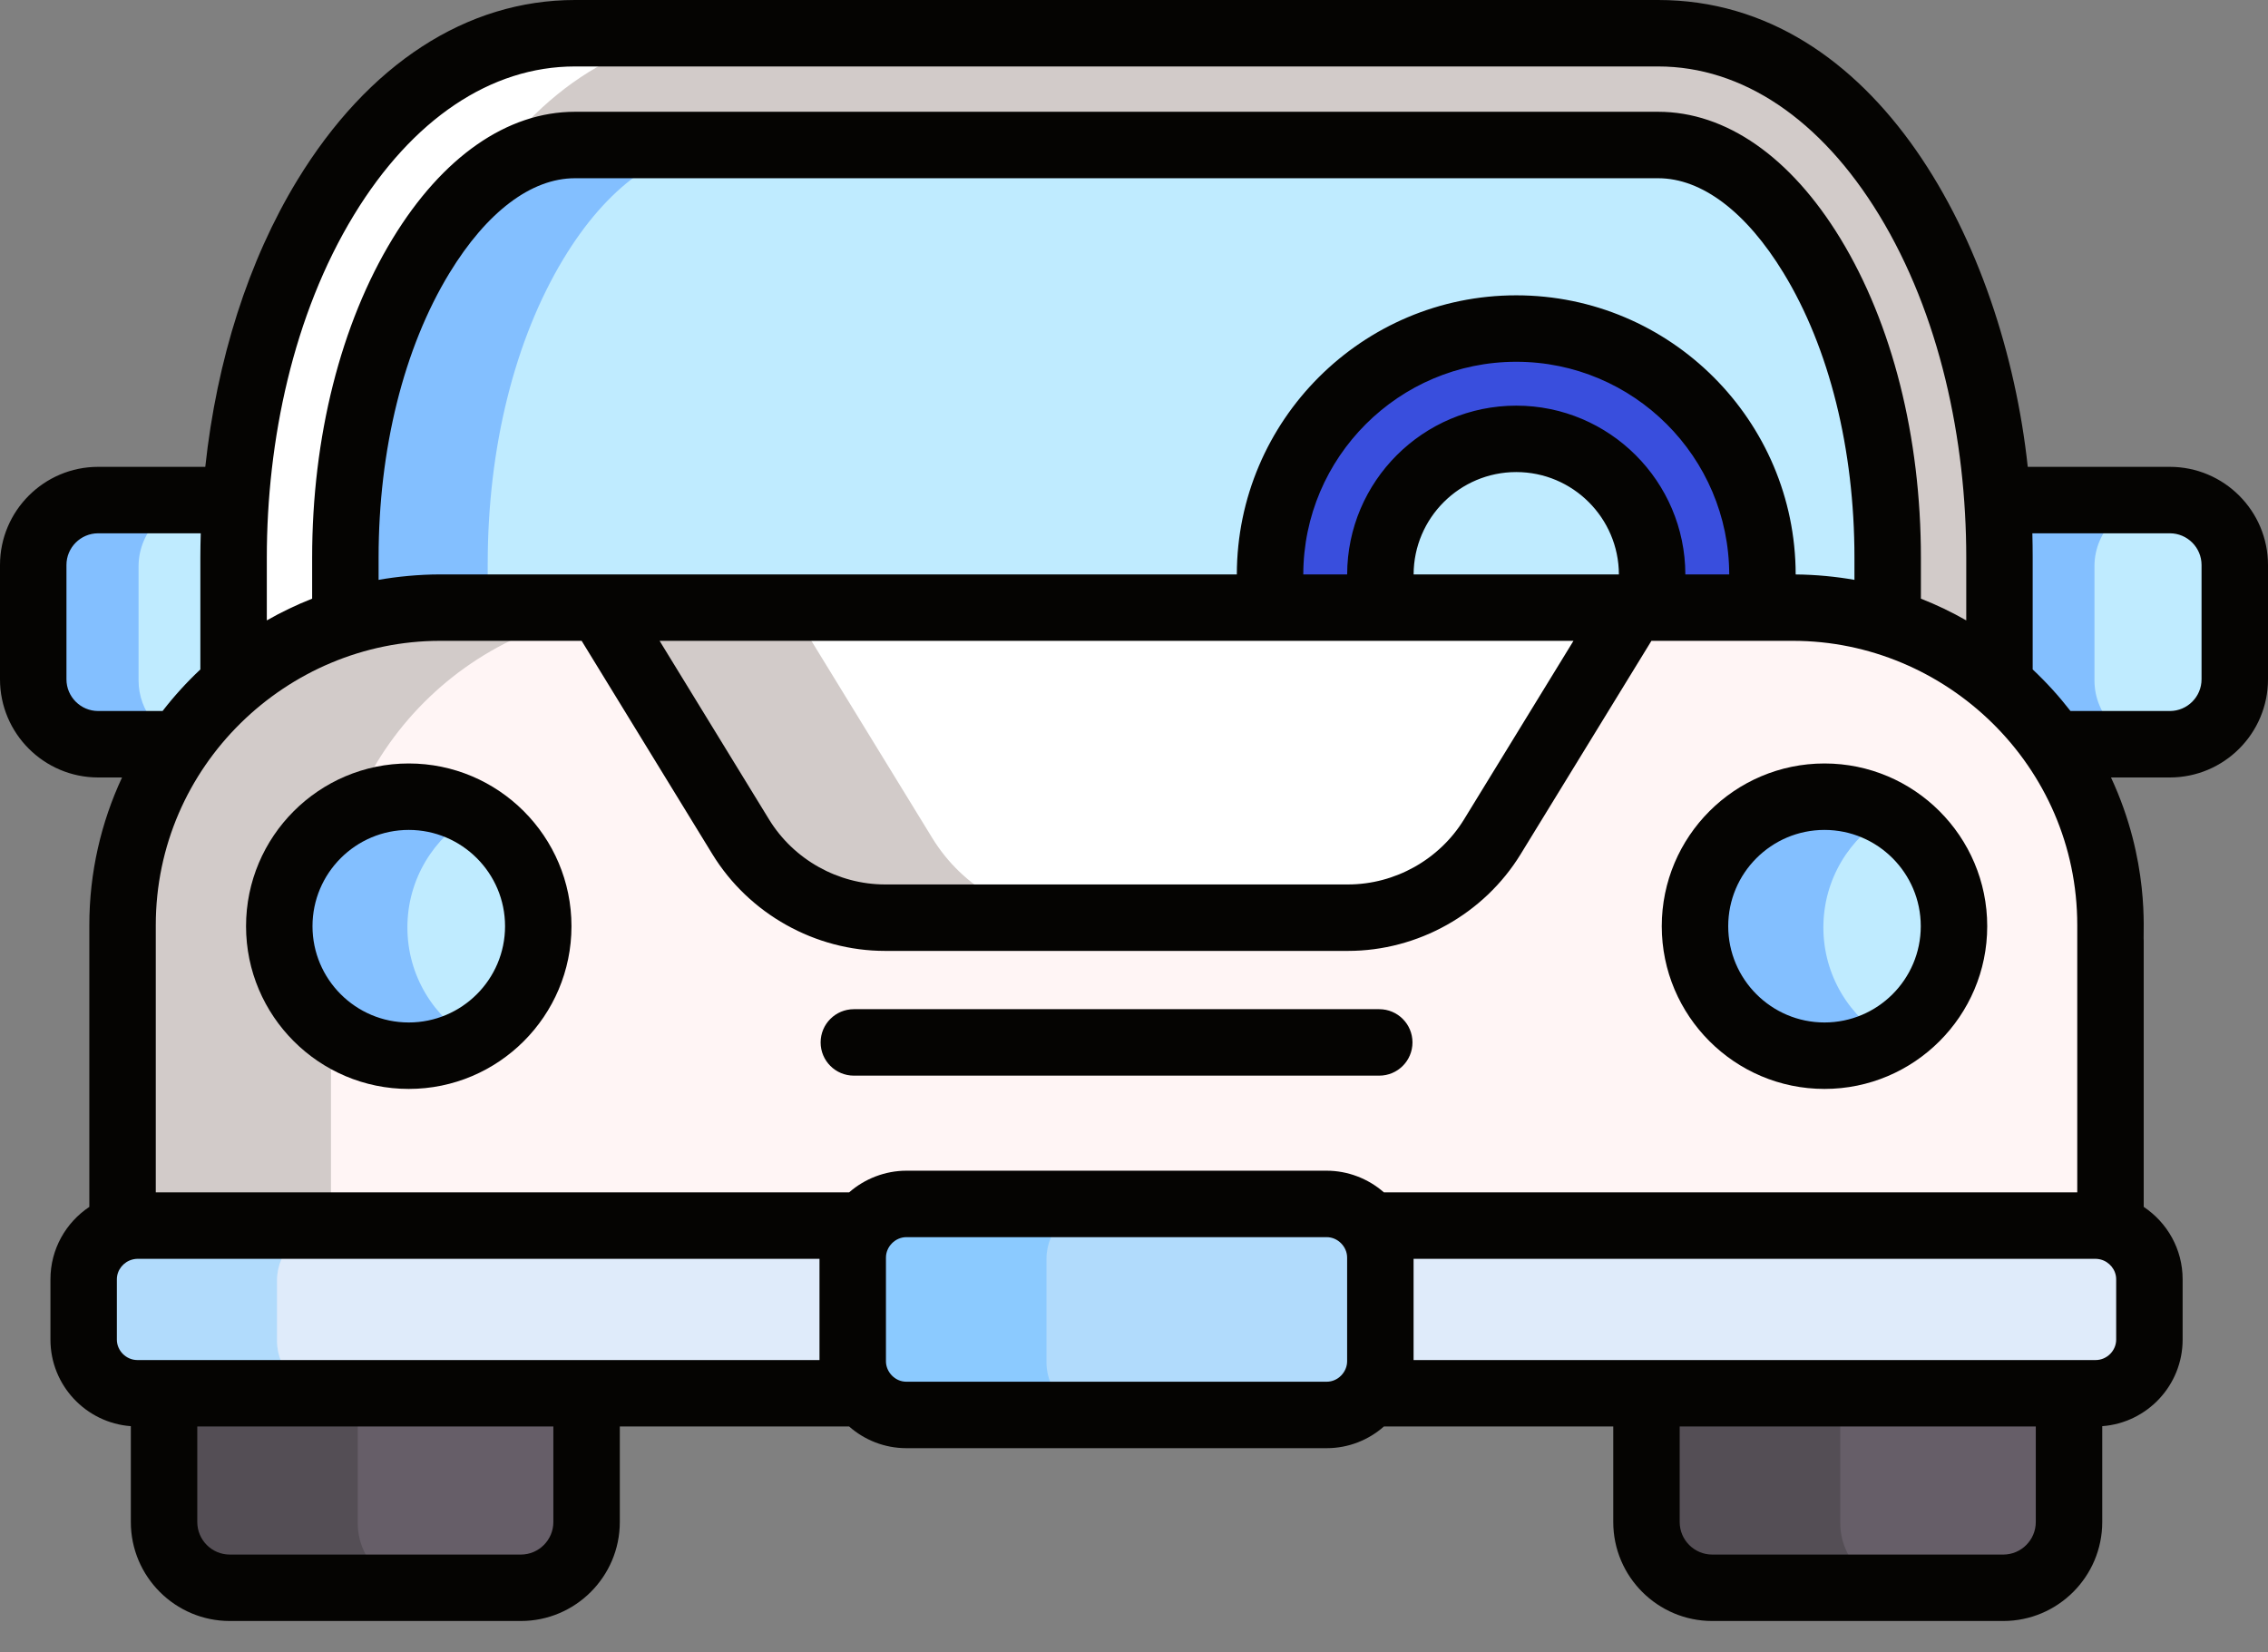 <svg width="70" height="51" viewBox="0 0 70 51" fill="none" xmlns="http://www.w3.org/2000/svg">
<rect x="0" y="0" width="70" height="51" fill="#808080" stroke="none"/>
<path d="M66.964 15.471H62.235C61.93 15.471 61.642 15.541 61.383 15.664C61.415 16.188 61.432 16.715 61.432 17.247V21.164C62.062 21.706 62.622 22.324 63.098 23.006H66.964C68.066 23.006 68.968 22.105 68.968 21.002V17.475C68.968 16.373 68.066 15.471 66.964 15.471Z" fill="#BFEBFF"/>
<path d="M64.644 21.002V17.475C64.644 16.373 65.546 15.471 66.648 15.471H62.235C61.93 15.471 61.642 15.541 61.383 15.664C61.415 16.188 61.432 16.715 61.432 17.247V21.164C62.062 21.706 62.622 22.324 63.098 23.006H66.648C65.546 23.007 64.644 22.105 64.644 21.002Z" fill="#83BFFF"/>
<path d="M7.473 21.164V17.247C7.473 16.65 7.497 16.057 7.538 15.471H3.02C1.918 15.471 1.016 16.373 1.016 17.475V21.002C1.016 22.105 1.918 23.007 3.02 23.007H5.807C6.284 22.325 6.844 21.706 7.473 21.164Z" fill="#BFEBFF"/>
<path d="M4.277 21.004V17.477C4.277 16.375 5.179 15.473 6.281 15.473H3.02C1.918 15.473 1.016 16.375 1.016 17.477V21.004C1.016 22.107 1.918 23.009 3.02 23.009H5.807C5.819 22.992 5.832 22.975 5.843 22.959C4.95 22.757 4.277 21.956 4.277 21.004Z" fill="#83BFFF"/>
<path d="M13.576 18.947H55.333C57.761 18.947 59.989 19.852 61.706 21.342V17.39C61.706 13.195 60.697 9.215 58.866 6.182C56.873 2.881 54.14 1.062 51.172 1.062H17.737C14.769 1.062 12.036 2.881 10.043 6.182C8.212 9.215 7.203 13.195 7.203 17.39V21.342C8.92 19.852 11.148 18.947 13.576 18.947Z" fill="#D2CBC9"/>
<path d="M11.6 17.39C11.6 13.195 12.608 9.215 14.439 6.182C16.433 2.881 19.165 1.062 22.134 1.062H17.737C14.769 1.062 12.036 2.881 10.043 6.182C8.212 9.215 7.203 13.195 7.203 17.39V21.342C8.441 20.268 9.946 19.5 11.6 19.154V17.39Z" fill="white"/>
<path d="M13.579 18.947H55.335C56.352 18.947 57.334 19.106 58.258 19.399V17.39C58.258 13.825 57.429 10.488 55.922 7.993C54.579 5.768 52.893 4.543 51.175 4.543H17.74C16.022 4.543 14.335 5.768 12.992 7.993C11.486 10.488 10.656 13.825 10.656 17.39V19.399C11.58 19.106 12.562 18.947 13.579 18.947Z" fill="#BFEBFF"/>
<path d="M15.053 17.39C15.053 13.825 15.882 10.488 17.388 7.993C18.732 5.768 20.418 4.543 22.136 4.543H17.74C16.022 4.543 14.335 5.768 12.992 7.993C11.486 10.488 10.656 13.825 10.656 17.39V19.399C11.58 19.106 12.562 18.947 13.579 18.947H15.052V17.39H15.053Z" fill="#83BFFF"/>
<path d="M46.794 10.26C42.597 10.26 39.195 13.692 39.195 17.925C39.195 18.273 39.221 18.614 39.265 18.949H42.724C42.644 18.621 42.6 18.279 42.6 17.925C42.6 15.589 44.478 13.694 46.794 13.694C49.11 13.694 50.988 15.589 50.988 17.925C50.988 18.279 50.944 18.621 50.864 18.949H54.323C54.368 18.614 54.393 18.273 54.393 17.925C54.393 13.692 50.991 10.26 46.794 10.26Z" fill="#323C6B"/>
<path d="M46.794 10.26C42.597 10.26 39.195 13.692 39.195 17.925C39.195 18.273 39.221 18.614 39.265 18.949H42.724C42.644 18.621 42.6 18.279 42.6 17.925C42.6 15.589 44.478 13.694 46.794 13.694C49.11 13.694 50.988 15.589 50.988 17.925C50.988 18.279 50.944 18.621 50.864 18.949H54.323C54.368 18.614 54.393 18.273 54.393 17.925C54.393 13.692 50.991 10.26 46.794 10.26Z" fill="#394EDD"/>
<path d="M43.013 16.09C43.686 13.324 45.847 11.148 48.593 10.476C48.016 10.334 47.414 10.258 46.794 10.258C42.597 10.258 39.195 13.69 39.195 17.923C39.195 18.271 39.221 18.612 39.265 18.947H42.724C42.644 18.619 42.6 18.276 42.6 17.923C42.6 17.267 42.748 16.645 43.013 16.09Z" fill="#394EDD"/>
<path d="M55.337 18.791H13.581C8.191 18.791 3.781 23.201 3.781 28.591V38.614C3.926 38.572 4.079 38.548 4.237 38.548H27.058C27.36 38.143 27.842 37.879 28.383 37.879H40.535C41.077 37.879 41.558 38.143 41.861 38.548H64.682C64.84 38.548 64.992 38.572 65.137 38.614V28.591C65.137 23.201 60.727 18.791 55.337 18.791Z" fill="#FFF5F5"/>
<path d="M10.216 28.593C10.216 23.203 14.625 18.793 20.015 18.793H13.581C8.191 18.793 3.781 23.203 3.781 28.593V38.615C3.926 38.574 4.079 38.55 4.237 38.55H10.216V28.593H10.216Z" fill="#D2CBC9"/>
<path d="M41.602 28.359C43.419 28.359 45.105 27.414 46.055 25.865L50.392 18.789H18.523L22.861 25.865C23.81 27.414 25.497 28.359 27.314 28.359H41.602Z" fill="white"/>
<path d="M28.774 25.865L24.436 18.789H18.523L22.861 25.865C23.811 27.414 25.497 28.359 27.314 28.359H33.227C31.41 28.359 29.723 27.414 28.774 25.865Z" fill="#D2CBC9"/>
<path d="M56.309 32.621C58.517 32.621 60.306 30.831 60.306 28.624C60.306 26.416 58.517 24.627 56.309 24.627C54.102 24.627 52.312 26.416 52.312 28.624C52.312 30.831 54.102 32.621 56.309 32.621Z" fill="#BFEBFF"/>
<path d="M12.606 32.621C14.814 32.621 16.603 30.831 16.603 28.624C16.603 26.416 14.814 24.627 12.606 24.627C10.399 24.627 8.609 26.416 8.609 28.624C8.609 30.831 10.399 32.621 12.606 32.621Z" fill="#BFEBFF"/>
<path d="M56.277 28.624C56.277 27.138 57.089 25.843 58.292 25.154C57.708 24.819 57.031 24.627 56.309 24.627C54.102 24.627 52.312 26.416 52.312 28.624C52.312 30.831 54.102 32.621 56.309 32.621C57.031 32.621 57.708 32.429 58.292 32.094C57.089 31.405 56.277 30.11 56.277 28.624Z" fill="#83BFFF"/>
<path d="M12.574 28.624C12.574 27.138 13.386 25.843 14.589 25.154C14.004 24.819 13.328 24.627 12.606 24.627C10.399 24.627 8.609 26.416 8.609 28.624C8.609 30.831 10.399 32.621 12.606 32.621C13.328 32.621 14.004 32.429 14.589 32.094C13.386 31.405 12.574 30.11 12.574 28.624Z" fill="#83BFFF"/>
<path d="M50.812 42.631V47.014C50.812 48.131 51.726 49.044 52.842 49.044H61.824C62.94 49.044 63.854 48.131 63.854 47.014V42.631H50.812Z" fill="#665E68"/>
<path d="M56.799 47.014V42.631H50.82V47.014C50.82 48.131 51.734 49.044 52.85 49.044H58.829C57.713 49.044 56.799 48.131 56.799 47.014Z" fill="#544E55"/>
<path d="M5.062 42.631V47.014C5.062 48.131 5.976 49.044 7.092 49.044H16.074C17.19 49.044 18.104 48.131 18.104 47.014V42.631H5.062Z" fill="#665E68"/>
<path d="M11.042 47.014V42.631H5.062V47.014C5.062 48.131 5.976 49.044 7.092 49.044H13.071C11.955 49.044 11.042 48.131 11.042 47.014Z" fill="#544E55"/>
<path d="M26.853 42.053V38.852C26.853 38.483 26.977 38.142 27.184 37.865H4.226C3.316 37.865 2.57 38.611 2.57 39.521V41.384C2.57 42.295 3.316 43.04 4.226 43.04H27.184C26.978 42.764 26.853 42.423 26.853 42.053Z" fill="#DFEBFA"/>
<path d="M8.549 41.384V39.521C8.549 38.611 9.295 37.865 10.206 37.865H4.226C3.316 37.865 2.57 38.611 2.57 39.521V41.384C2.57 42.295 3.316 43.04 4.226 43.04H10.206C9.295 43.04 8.549 42.295 8.549 41.384Z" fill="#B1DBFC"/>
<path d="M64.684 37.865H41.727C41.933 38.142 42.057 38.483 42.057 38.852V42.053C42.057 42.423 41.933 42.764 41.727 43.04H64.684C65.595 43.04 66.341 42.295 66.341 41.384V39.521C66.341 38.611 65.595 37.865 64.684 37.865Z" fill="#DFEBFA"/>
<path d="M40.949 43.709H27.976C27.066 43.709 26.32 42.963 26.32 42.052V38.851C26.32 37.941 27.066 37.195 27.976 37.195H40.949C41.86 37.195 42.605 37.941 42.605 38.851V42.052C42.606 42.963 41.86 43.709 40.949 43.709Z" fill="#B1DBFC"/>
<path d="M32.299 42.052V38.851C32.299 37.941 33.045 37.195 33.955 37.195H27.976C27.066 37.195 26.32 37.941 26.32 38.851V42.052C26.32 42.963 27.066 43.709 27.976 43.709H33.955C33.045 43.709 32.299 42.963 32.299 42.052Z" fill="#8BCAFF"/>
<path d="M66.97 14.409H62.585C61.847 7.543 57.919 0 51.178 0H17.744C14.404 0 11.36 1.977 9.173 5.567C7.666 8.042 6.691 11.111 6.336 14.409H3.03C1.359 14.409 0 15.768 0 17.439V20.966C0 22.637 1.359 23.996 3.03 23.996H3.767C3.121 25.382 2.757 26.926 2.757 28.554V37.25C2.035 37.731 1.557 38.552 1.557 39.484V41.347C1.557 42.758 2.653 43.915 4.038 44.018V46.976C4.038 48.661 5.408 50.031 7.093 50.031H16.075C17.759 50.031 19.13 48.661 19.13 46.976V44.028H26.208C26.68 44.443 27.298 44.697 27.974 44.697H40.947C41.624 44.697 42.241 44.443 42.713 44.028H49.792V46.976C49.792 48.661 51.162 50.031 52.847 50.031H61.829C63.513 50.031 64.884 48.661 64.884 46.976V44.018C66.269 43.915 67.365 42.758 67.365 41.347V39.484C67.365 38.552 66.887 37.731 66.164 37.25L66.164 29.035C66.164 28.468 65.721 29.667 65.154 29.667C64.588 29.667 64.113 28.468 64.113 29.035L64.113 36.802H42.713C42.226 36.373 41.59 36.133 40.947 36.133H27.974C27.323 36.133 26.688 36.38 26.208 36.802H4.808V28.554C4.808 23.638 8.857 19.779 13.583 19.779H17.952L21.989 26.366C23.117 28.206 25.159 29.349 27.317 29.349H41.605C43.763 29.349 45.804 28.206 46.932 26.366L50.97 19.779H55.339C60.055 19.779 64.113 23.628 64.113 28.554V29.035C64.113 29.601 64.572 30.06 65.139 30.06C65.705 30.06 66.164 29.601 66.164 29.035C66.138 28.768 66.356 26.572 65.154 23.996H66.97C68.641 23.996 70 22.637 70 20.966V17.439C70 15.768 68.641 14.409 66.97 14.409ZM3.03 21.945C2.49 21.945 2.051 21.506 2.051 20.966V17.439C2.051 16.899 2.49 16.46 3.03 16.46H6.196C6.189 16.71 6.184 16.96 6.184 17.211V20.662C5.762 21.058 5.372 21.487 5.018 21.945H3.03ZM17.079 46.976C17.079 47.53 16.629 47.981 16.075 47.981H7.093C6.539 47.981 6.089 47.53 6.089 46.976V44.028H17.079V46.976ZM62.833 46.976C62.833 47.53 62.383 47.981 61.829 47.981H52.847C52.293 47.981 51.842 47.53 51.842 46.976V44.028H62.833V46.976ZM64.683 38.853C64.719 38.853 64.754 38.858 64.789 38.864C64.803 38.867 64.817 38.87 64.832 38.873C65.104 38.942 65.314 39.193 65.314 39.484V41.347C65.314 41.689 65.025 41.977 64.683 41.977C62.433 41.977 45.848 41.977 43.629 41.977V38.853H64.683ZM40.947 38.184C41.29 38.184 41.578 38.477 41.578 38.815V42.016C41.578 42.338 41.304 42.646 40.947 42.646H27.974C27.616 42.646 27.344 42.337 27.344 42.016V38.815C27.344 38.478 27.63 38.184 27.974 38.184L40.947 38.184ZM25.293 38.853V41.977C23.133 41.977 6.222 41.977 4.238 41.977C3.896 41.977 3.607 41.689 3.607 41.347V39.484C3.607 39.193 3.817 38.943 4.089 38.874C4.104 38.87 4.119 38.867 4.133 38.864C4.167 38.858 4.202 38.853 4.238 38.853L25.293 38.853ZM11.685 17.897V17.211C11.685 13.863 12.462 10.743 13.871 8.429C15.022 6.541 16.397 5.501 17.744 5.501H32.607C33.174 5.501 33.633 5.042 33.633 4.476C33.633 3.909 33.174 3.45 32.607 3.45H17.744C15.654 3.45 13.657 4.84 12.12 7.362C10.517 9.994 9.634 13.491 9.634 17.211V18.477C9.15 18.668 8.683 18.892 8.235 19.148V17.211C8.235 13.604 9.046 9.718 10.925 6.634C12.725 3.679 15.147 2.051 17.744 2.051H51.178C53.775 2.051 56.196 3.679 57.997 6.634C59.868 9.706 60.687 13.571 60.687 17.211V19.148C60.239 18.892 59.772 18.668 59.287 18.477V17.211C59.287 13.491 58.405 9.994 56.802 7.362C55.265 4.84 53.268 3.45 51.178 3.45H32.607C32.041 3.45 32.607 4.1 32.607 4.667C32.607 5.233 32.041 5.501 32.607 5.501H51.178C52.525 5.501 53.9 6.541 55.05 8.429C56.46 10.744 57.236 13.862 57.236 17.211V17.897C56.689 17.799 56.042 17.735 55.422 17.73C55.417 12.979 51.55 9.115 46.798 9.115C42.046 9.115 38.18 12.978 38.174 17.729C35.137 17.729 16.713 17.729 13.583 17.729C12.941 17.729 12.249 17.796 11.685 17.897ZM45.184 25.294C44.426 26.53 43.054 27.298 41.605 27.298H27.317C25.867 27.298 24.496 26.53 23.738 25.294L20.358 19.779H48.564L45.184 25.294ZM43.63 17.729C43.635 15.986 45.054 14.57 46.798 14.57C48.542 14.57 49.961 15.986 49.966 17.729H43.63ZM52.017 17.729C52.012 14.856 49.672 12.52 46.798 12.52C43.923 12.52 41.584 14.856 41.579 17.729H40.225C40.23 14.109 43.177 11.166 46.798 11.166C50.419 11.166 53.366 14.109 53.371 17.729H52.017ZM67.949 20.966C67.949 21.506 67.51 21.945 66.97 21.945H63.904C63.549 21.487 63.159 21.058 62.737 20.662V17.211C62.737 16.962 62.734 16.712 62.727 16.46H66.97C67.51 16.46 67.949 16.899 67.949 17.439L67.949 20.966Z" fill="#050402"/>
<path d="M26.354 31.148C25.787 31.148 25.328 31.607 25.328 32.174C25.328 32.74 25.787 33.199 26.354 33.199H42.57C43.136 33.199 43.595 32.74 43.595 32.174C43.595 31.607 43.136 31.148 42.57 31.148H26.354Z" fill="#050402"/>
<path d="M56.311 23.564C53.542 23.564 51.289 25.817 51.289 28.587C51.289 31.356 53.542 33.609 56.311 33.609C59.081 33.609 61.334 31.356 61.334 28.587C61.334 25.817 59.081 23.564 56.311 23.564ZM56.311 31.558C54.673 31.558 53.34 30.225 53.34 28.587C53.34 26.948 54.673 25.615 56.311 25.615C57.95 25.615 59.283 26.948 59.283 28.587C59.283 30.225 57.95 31.558 56.311 31.558Z" fill="#050402"/>
<path d="M7.594 28.587C7.594 31.356 9.847 33.609 12.616 33.609C15.386 33.609 17.638 31.356 17.638 28.587C17.638 25.817 15.385 23.564 12.616 23.564C9.847 23.564 7.594 25.817 7.594 28.587ZM15.588 28.587C15.588 30.225 14.255 31.558 12.616 31.558C10.978 31.558 9.645 30.225 9.645 28.587C9.645 26.948 10.978 25.615 12.616 25.615C14.255 25.615 15.588 26.948 15.588 28.587Z" fill="#050402"/>
</svg>
